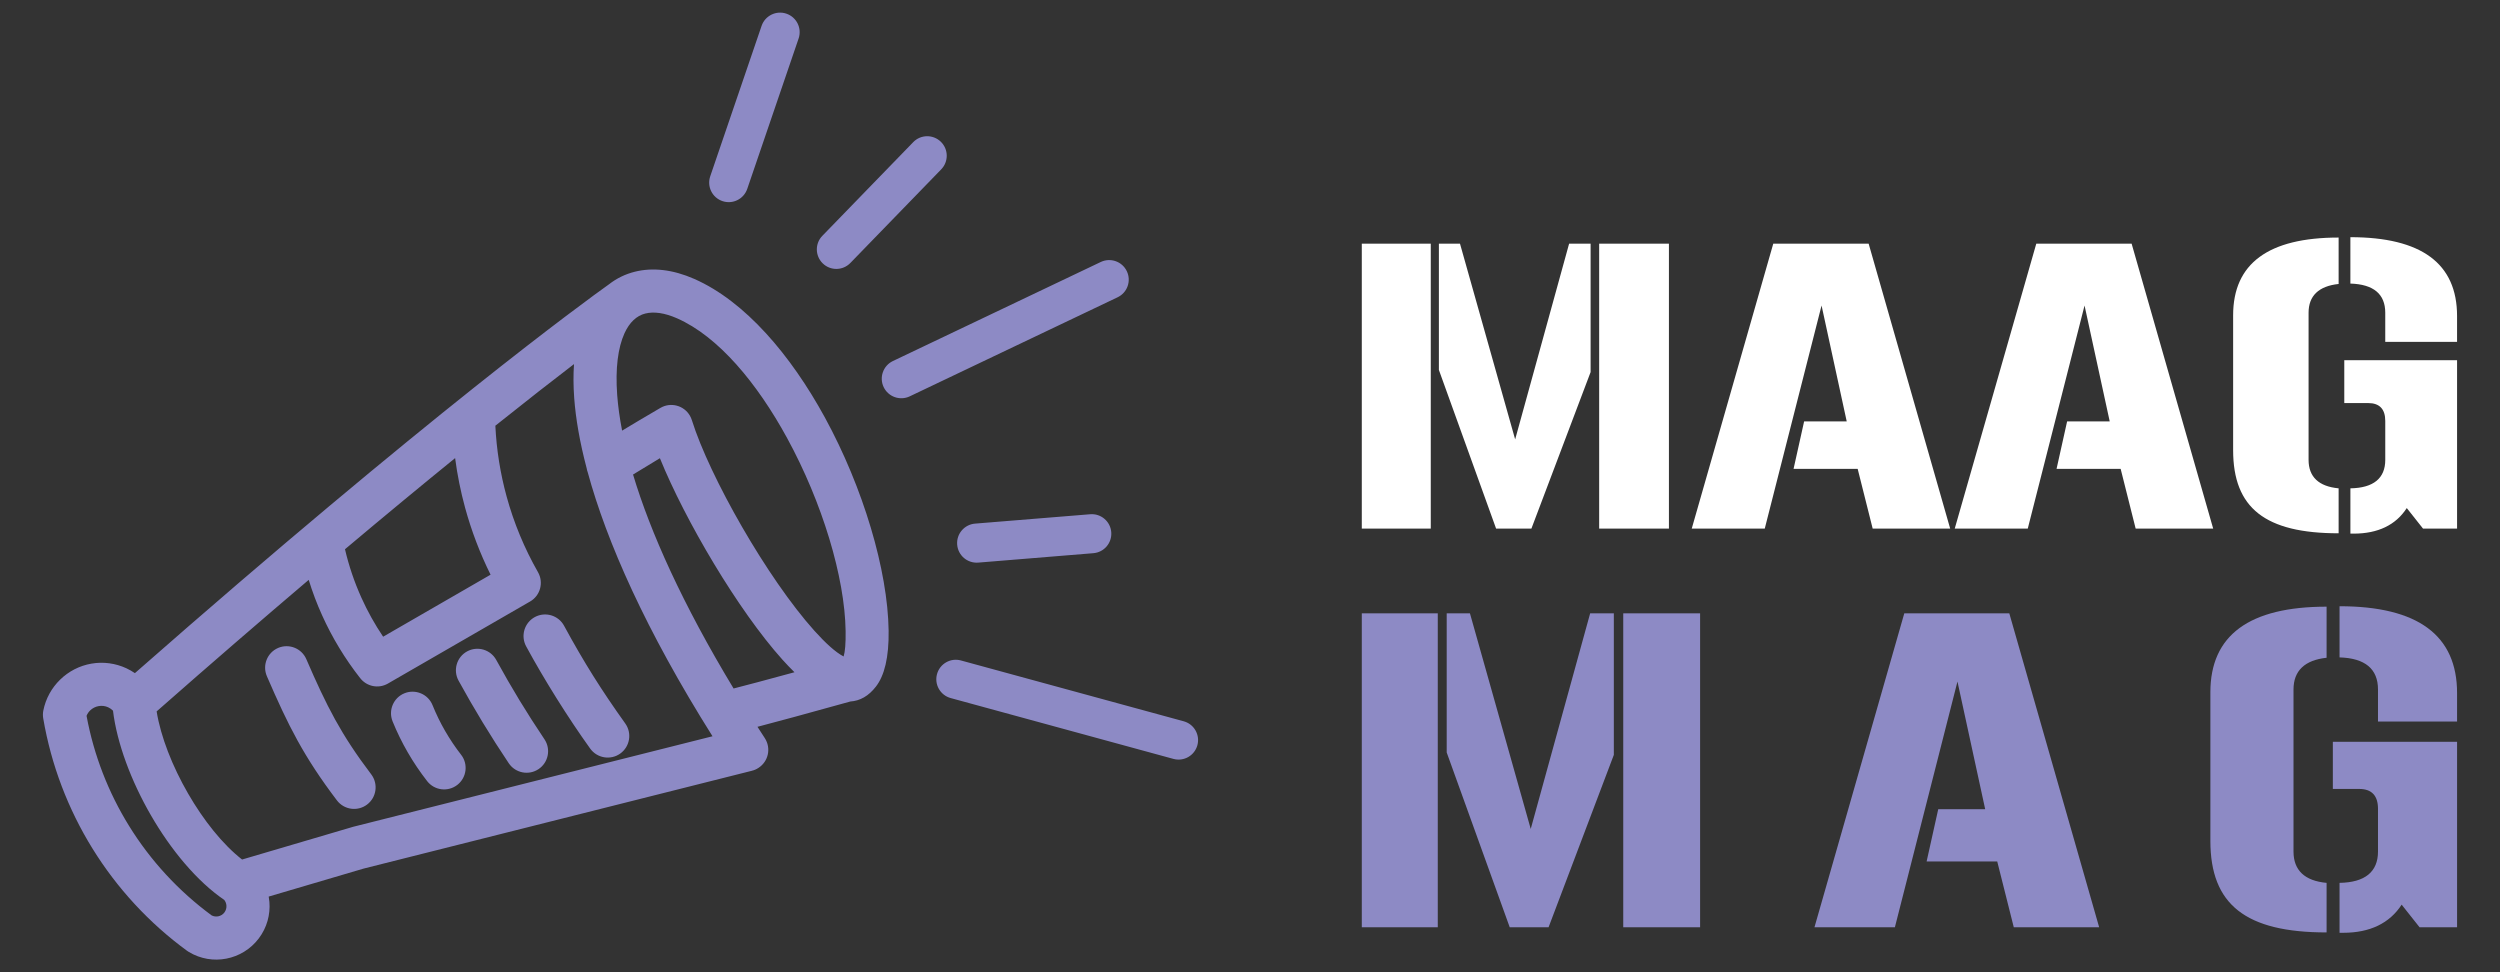 <?xml version="1.0" encoding="utf-8"?>
<!-- Generator: Adobe Illustrator 16.0.0, SVG Export Plug-In . SVG Version: 6.00 Build 0)  -->
<!DOCTYPE svg PUBLIC "-//W3C//DTD SVG 1.1//EN" "http://www.w3.org/Graphics/SVG/1.1/DTD/svg11.dtd">
<svg version="1.1" id="Calque_1" xmlns="http://www.w3.org/2000/svg" xmlns:xlink="http://www.w3.org/1999/xlink" x="0px" y="0px"
	 width="198px" height="77px" viewBox="0 0 198 77" enable-background="new 0 0 198 77" xml:space="preserve">
<rect x="0" y="0" width="198" height="77" fill="#333333" stroke="none"/>
<g>
	<g>
		<g>
			<path fill="#FFFFFF" d="M113.317,19.297v22.568h-5.463V19.297H113.317z M118.491,41.865l-4.531-12.566V19.297h1.671L120,34.799
				l4.274-15.502h1.702v10.172l-4.689,12.396H118.491z M132.179,19.297v22.568h-5.525V19.297H132.179z"/>
			<path fill="#FFFFFF" d="M147.996,19.297l6.458,22.568h-6.138l-1.188-4.729h-5.078l0.837-3.762h3.373l-1.992-9.177l-4.499,17.668
				h-5.783l6.458-22.568H147.996z"/>
			<path fill="#FFFFFF" d="M168.824,19.297l6.46,22.568h-6.14l-1.188-4.729h-5.077l0.837-3.762h3.373l-1.993-9.177l-4.497,17.668
				h-5.784l6.459-22.568H168.824z"/>
			<path fill="#FFFFFF" d="M176.864,24.97c0-4.105,2.796-6.156,8.355-6.156v3.676c-1.576,0.168-2.38,0.939-2.38,2.279v11.653
				c0,1.341,0.804,2.109,2.38,2.254v3.561c-5.818,0-8.355-1.997-8.355-6.583V24.97z M186.151,38.676
				c1.831-0.029,2.762-0.797,2.762-2.254v-3.079c0-0.938-0.449-1.42-1.35-1.42h-1.896v-3.395h8.933v13.337h-2.697l-1.286-1.626
				c-0.867,1.342-2.282,2.025-4.21,2.025h-0.255V38.676z M186.151,18.785c5.621,0,8.448,2.079,8.448,6.239v2.051h-5.687v-2.307
				c0-1.48-0.931-2.252-2.762-2.309V18.785z"/>
		</g>
		<g>
			<path fill="#8D8AC5" d="M113.872,48.578v24.859h-6.018V48.578H113.872z M119.57,73.438l-4.991-13.841V48.578h1.841l4.814,17.075
				l4.706-17.075h1.876v11.208l-5.168,13.651H119.57z M134.648,48.578v24.859h-6.087V48.578H134.648z"/>
			<path fill="#8D8AC5" d="M159.137,48.578l7.116,24.859h-6.762l-1.31-5.209h-5.593l0.921-4.141h3.717l-2.195-10.109l-4.956,19.459
				h-6.369l7.113-24.859H159.137z"/>
			<path fill="#8D8AC5" d="M175.062,54.825c0-4.519,3.08-6.777,9.204-6.777v4.046c-1.736,0.188-2.62,1.036-2.62,2.512v12.84
				c0,1.474,0.884,2.319,2.62,2.477v3.925c-6.406,0-9.204-2.197-9.204-7.251V54.825z M185.292,69.922
				c2.017-0.03,3.045-0.879,3.045-2.477v-3.392c0-1.037-0.497-1.569-1.487-1.569h-2.089v-3.735h9.839v14.688h-2.973l-1.416-1.788
				c-0.955,1.474-2.513,2.228-4.637,2.228h-0.282V69.922z M185.292,48.014c6.192,0,9.308,2.293,9.308,6.874v2.26h-6.263v-2.542
				c0-1.633-1.028-2.479-3.045-2.54V48.014z"/>
		</g>
	</g>
	<g>
		<path fill="#8D8AC5" d="M67.347,20.829c-0.595,0.613-1.574,0.629-2.186,0.031c-0.611-0.595-0.626-1.574-0.03-2.184l7.198-7.419
			c0.593-0.613,1.573-0.625,2.185-0.03c0.612,0.594,0.625,1.574,0.03,2.186L67.347,20.829L67.347,20.829z M46.548,37.406
			c-0.039-0.105-0.068-0.214-0.085-0.322c-0.547-2.069-0.865-3.927-0.986-5.563c-0.071-0.962-0.073-1.857-0.016-2.684
			c-1.659,1.27-3.733,2.885-6.229,4.879c0.092,1.9,0.392,3.783,0.892,5.607c0.57,2.081,1.404,4.099,2.489,6
			c0.463,0.82,0.177,1.858-0.641,2.323c-0.023,0.013-0.045,0.026-0.068,0.038l-11.187,6.457c-0.744,0.428-1.675,0.229-2.188-0.431
			l-0.001,0.002c-1.213-1.548-2.227-3.225-3.021-4.989c-0.41-0.904-0.762-1.84-1.057-2.798c-3.626,3.08-7.638,6.542-12.044,10.418
			c0.325,2.008,1.245,4.349,2.494,6.511c1.22,2.112,2.728,4.014,4.273,5.22l8.664-2.553c0.047-0.017,0.093-0.03,0.143-0.042
			l28.451-7.167C51.151,49.919,48.05,42.919,46.548,37.406L46.548,37.406z M36.045,36.282c-2.56,2.079-5.464,4.477-8.722,7.217
			c0.305,1.313,0.74,2.592,1.294,3.825c0.488,1.084,1.065,2.122,1.727,3.103l8.509-4.912c-0.842-1.699-1.515-3.47-2.016-5.296
			C36.484,38.928,36.22,37.613,36.045,36.282L36.045,36.282z M49.27,34.106c0.81-0.49,1.838-1.104,3.04-1.803
			c0.815-0.473,1.858-0.196,2.331,0.621c0.065,0.112,0.116,0.229,0.152,0.347h0.001c1.397,4.474,5.977,12.532,9.707,16.686
			c0.89,0.989,1.687,1.711,2.314,2.036c0.116-0.38,0.171-1.034,0.158-2.014c-0.062-4.252-1.841-10.172-4.638-15.292
			c-2.373-4.344-5.437-8.036-8.718-9.479c-0.973-0.426-1.827-0.549-2.511-0.376c-0.682,0.17-1.252,0.695-1.648,1.566
			c-0.51,1.129-0.733,2.757-0.577,4.884C48.946,32.153,49.074,33.096,49.27,34.106L49.27,34.106z M52.264,36.291
			c-0.832,0.497-1.57,0.945-2.127,1.292c1.373,4.574,3.909,10.234,7.963,16.946c0.953-0.244,2.523-0.658,4.822-1.287
			c-0.315-0.31-0.635-0.645-0.958-1.003C58.472,48.354,54.276,41.245,52.264,36.291L52.264,36.291z M59.992,57.563
			c0.191,0.299,0.385,0.599,0.581,0.898c0.513,0.789,0.289,1.844-0.5,2.354c-0.163,0.108-0.337,0.184-0.515,0.226v0.002
			l-30.751,7.747L28.8,68.792l-7.519,2.217c0.025,0.138,0.044,0.28,0.055,0.42c0.083,1.005-0.191,2.038-0.842,2.896
			c-0.653,0.862-1.579,1.409-2.57,1.599c-0.987,0.192-2.044,0.028-2.967-0.528c-0.046-0.026-0.09-0.057-0.133-0.088l-0.001,0.001
			c-3.021-2.206-5.555-4.966-7.494-8.097c-1.939-3.13-3.278-6.631-3.907-10.324c-0.034-0.206-0.03-0.412,0.008-0.608H3.43
			c0.188-0.952,0.662-1.799,1.331-2.451c0.665-0.649,1.521-1.103,2.479-1.269c0.954-0.166,1.913-0.026,2.76,0.363
			c0.237,0.11,0.466,0.241,0.684,0.389c23.303-20.467,35.619-29.42,37.55-30.797c0.604-0.471,1.291-0.806,2.045-0.994
			c1.417-0.355,3.018-0.174,4.7,0.566c4.034,1.771,7.646,6.03,10.348,10.971c3.045,5.574,4.984,12.112,5.052,16.885
			c0.03,2.135-0.337,3.568-1.002,4.43c-0.582,0.756-1.267,1.136-2.033,1.187C63.914,56.518,61.526,57.16,59.992,57.563
			L59.992,57.563z M17.759,71.272c-2.152-1.465-4.224-3.955-5.811-6.709c-1.563-2.703-2.688-5.707-2.999-8.277
			c-0.109-0.111-0.238-0.203-0.378-0.266c-0.229-0.107-0.493-0.144-0.756-0.097c-0.262,0.046-0.496,0.17-0.677,0.345
			c-0.121,0.118-0.218,0.264-0.283,0.426c0.578,3.119,1.73,6.076,3.373,8.728c1.687,2.727,3.9,5.139,6.54,7.082
			c0.164,0.081,0.346,0.101,0.517,0.069c0.188-0.039,0.364-0.14,0.488-0.304c0.124-0.166,0.177-0.364,0.16-0.56
			C17.919,71.552,17.86,71.397,17.759,71.272L17.759,71.272z M66.746,52.169l-0.007,0.016l0.005-0.003l0.016-0.034L66.746,52.169
			L66.746,52.169z M66.746,52.169l-0.009,0.016h0.002L66.746,52.169L66.746,52.169z M49.519,57.296
			c0.549,0.767,0.374,1.834-0.394,2.386c-0.767,0.547-1.834,0.372-2.384-0.397c-0.88-1.228-1.766-2.552-2.656-3.974
			c-0.89-1.423-1.696-2.797-2.414-4.121c-0.45-0.829-0.142-1.869,0.688-2.319c0.829-0.448,1.867-0.141,2.316,0.689
			c0.767,1.415,1.533,2.732,2.294,3.948C47.733,54.727,48.583,55.989,49.519,57.296L49.519,57.296z M43.121,58.55
			c0.524,0.782,0.315,1.84-0.467,2.363c-0.781,0.524-1.84,0.315-2.363-0.468c-0.694-1.032-1.382-2.112-2.062-3.229
			c-0.672-1.106-1.31-2.212-1.914-3.314c-0.449-0.827-0.145-1.862,0.681-2.313c0.826-0.448,1.861-0.144,2.31,0.685
			c0.597,1.089,1.208,2.151,1.834,3.181C41.759,56.474,42.419,57.505,43.121,58.55L43.121,58.55z M36.517,59.773
			c0.579,0.739,0.446,1.811-0.294,2.388c-0.741,0.578-1.812,0.448-2.391-0.293c-0.57-0.732-1.083-1.492-1.534-2.273
			c-0.463-0.8-0.867-1.627-1.206-2.464c-0.354-0.873,0.067-1.87,0.941-2.225c0.875-0.352,1.87,0.068,2.223,0.941
			c0.289,0.713,0.621,1.395,0.993,2.038C35.635,58.552,36.058,59.185,36.517,59.773L36.517,59.773z M29.404,61.331
			c0.568,0.753,0.419,1.824-0.333,2.391c-0.752,0.567-1.822,0.418-2.39-0.335c-1.307-1.723-2.272-3.204-3.13-4.76
			c-0.828-1.5-1.558-3.092-2.414-5.07c-0.373-0.864,0.025-1.866,0.887-2.239c0.864-0.37,1.864,0.027,2.237,0.889
			c0.792,1.834,1.477,3.321,2.28,4.78C27.316,58.389,28.197,59.739,29.404,61.331L29.404,61.331z M59.181,14.963
			c-0.278,0.809-1.159,1.241-1.968,0.963c-0.809-0.276-1.239-1.157-0.962-1.967l4.067-11.912c0.278-0.808,1.16-1.241,1.968-0.963
			c0.809,0.278,1.241,1.157,0.963,1.968L59.181,14.963L59.181,14.963z M72.05,31.391c-0.772,0.367-1.696,0.039-2.064-0.732
			c-0.367-0.771-0.04-1.698,0.732-2.065l16.465-7.845c0.771-0.367,1.696-0.039,2.063,0.733c0.368,0.773,0.041,1.696-0.732,2.063
			L72.05,31.391L72.05,31.391z M75.294,55.287c-0.823-0.224-1.308-1.073-1.084-1.895c0.224-0.823,1.073-1.309,1.894-1.084
			l17.646,4.818c0.822,0.224,1.306,1.071,1.083,1.896c-0.225,0.821-1.071,1.308-1.895,1.084L75.294,55.287L75.294,55.287z
			 M77.472,44.559c-0.853,0.065-1.598-0.57-1.664-1.424c-0.068-0.851,0.569-1.597,1.422-1.665l9.117-0.742
			c0.853-0.068,1.598,0.568,1.665,1.42c0.067,0.854-0.57,1.599-1.423,1.665L77.472,44.559L77.472,44.559z"/>
	</g>
</g>
</svg>
